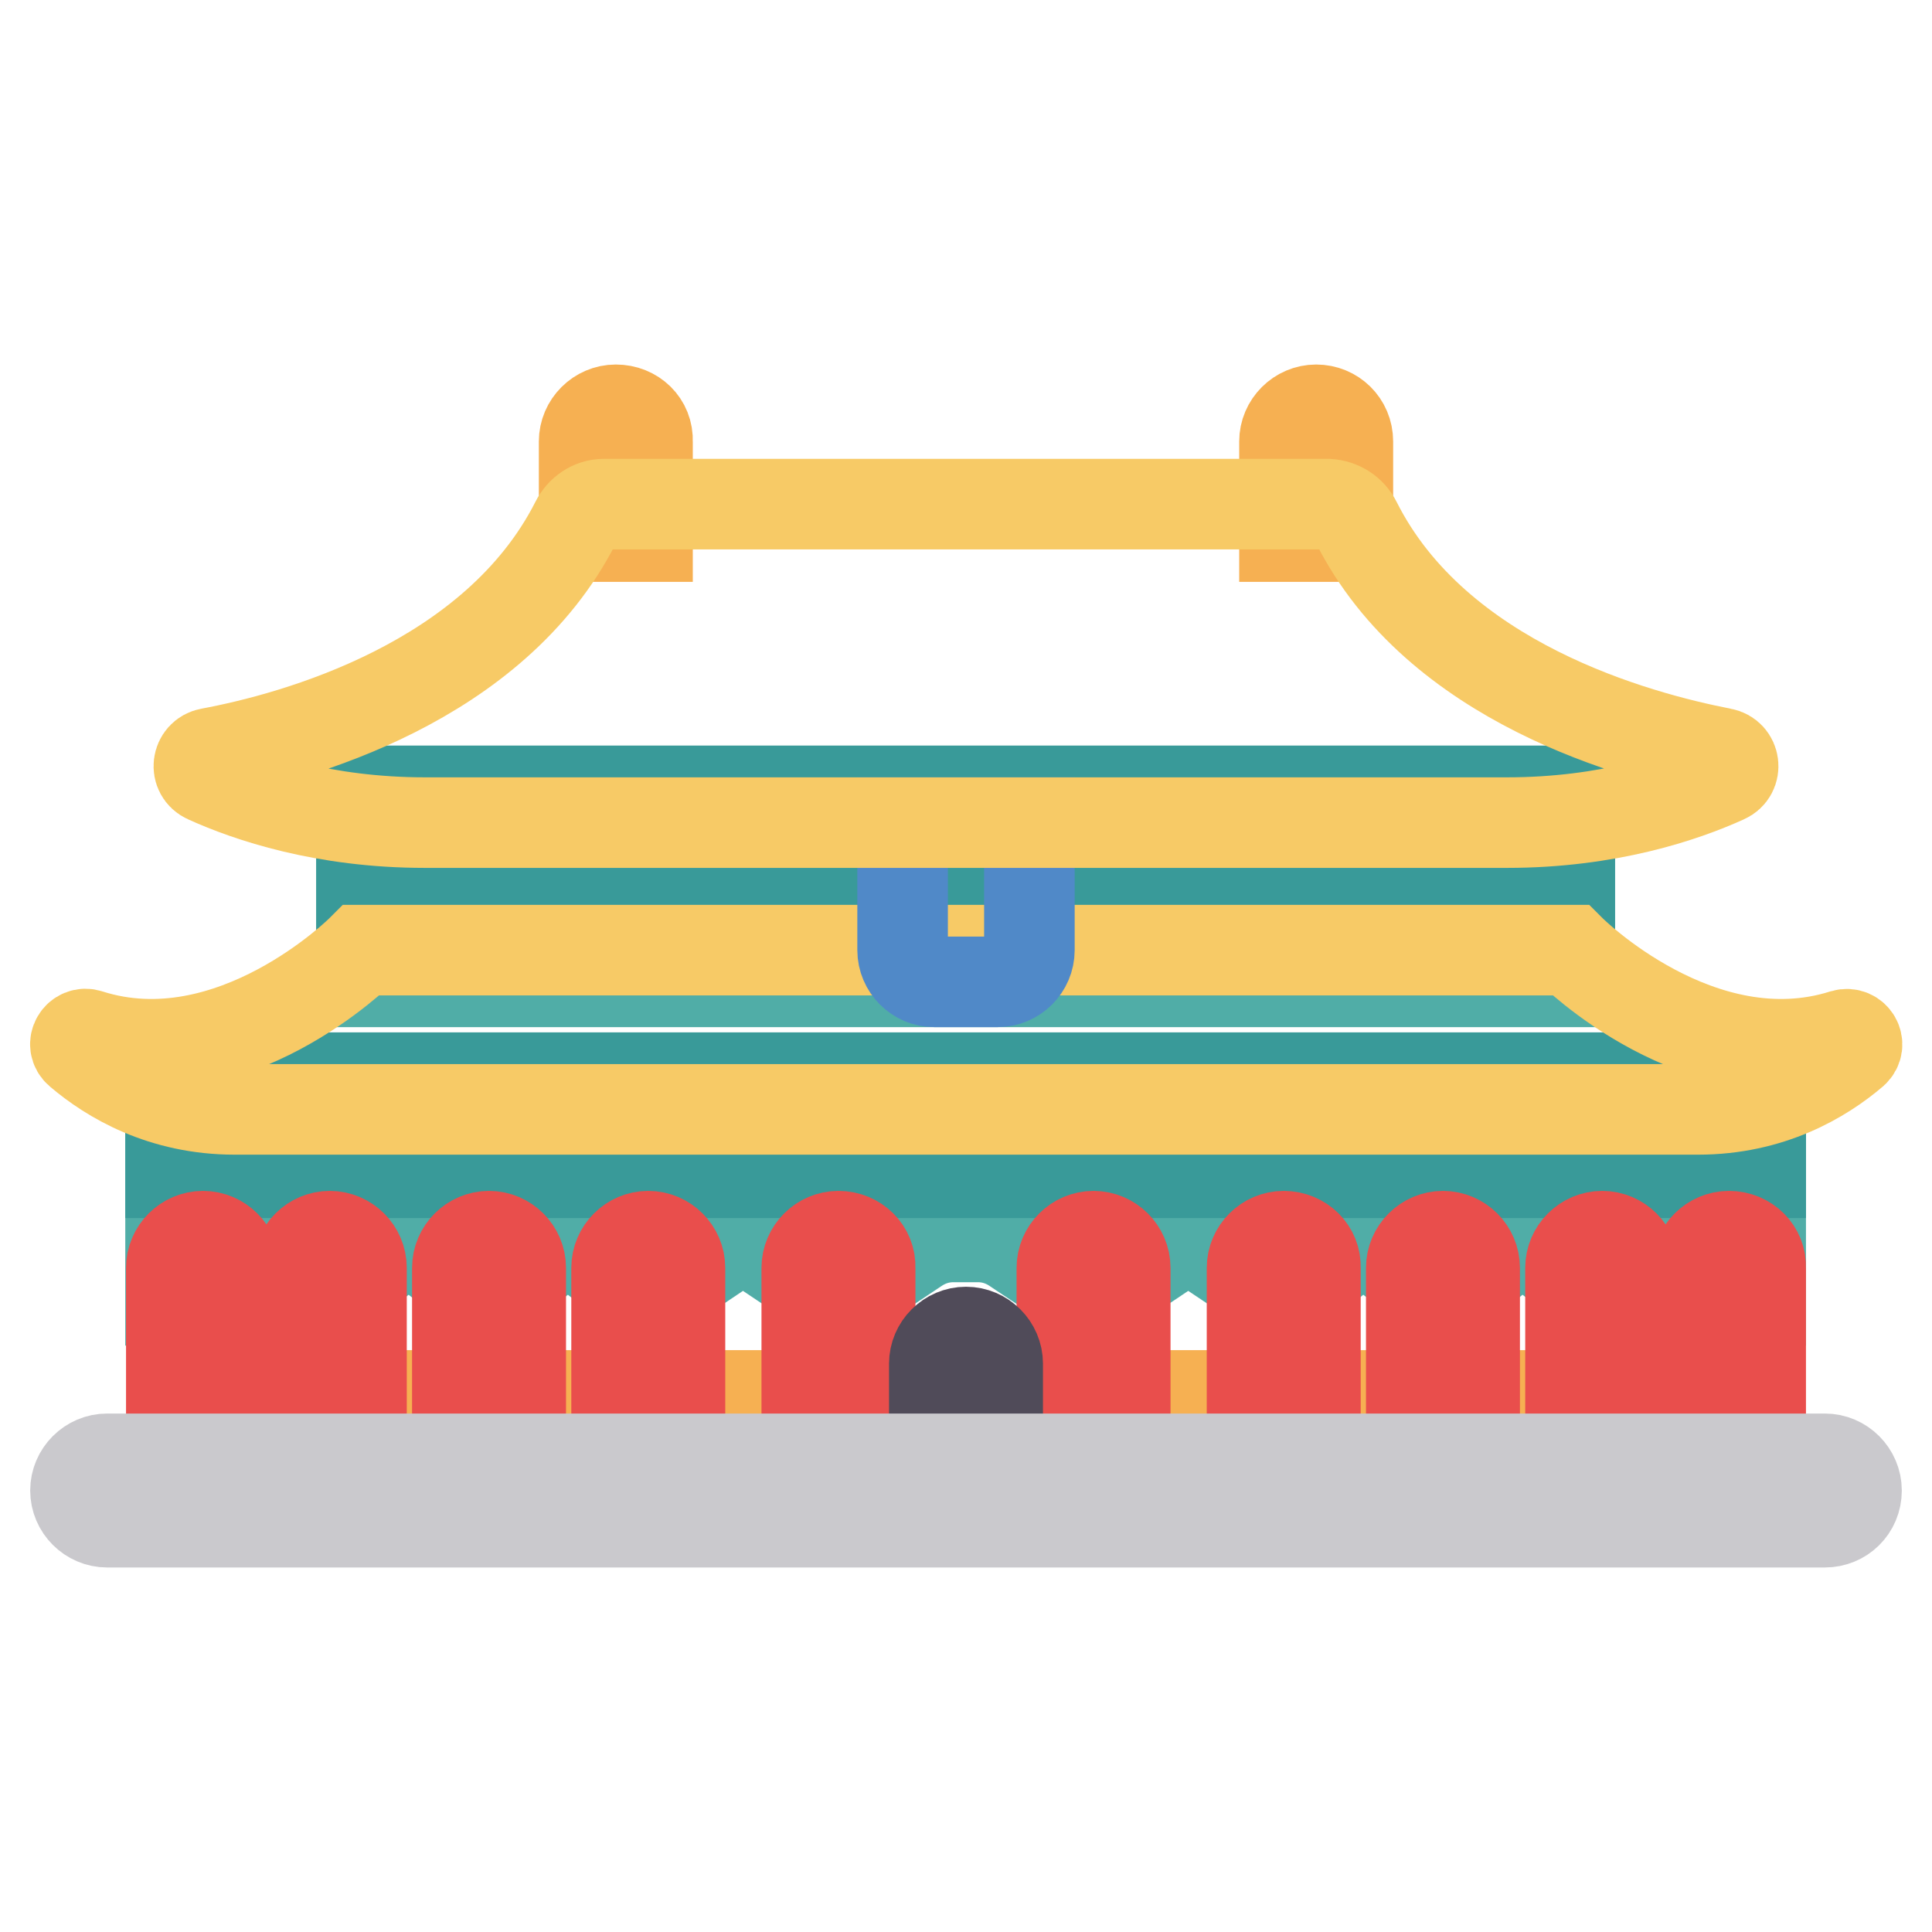 <?xml version="1.0" encoding="utf-8"?>
<!-- Svg Vector Icons : http://www.onlinewebfonts.com/icon -->
<!DOCTYPE svg PUBLIC "-//W3C//DTD SVG 1.1//EN" "http://www.w3.org/Graphics/SVG/1.1/DTD/svg11.dtd">
<svg version="1.1" xmlns="http://www.w3.org/2000/svg" xmlns:xlink="http://www.w3.org/1999/xlink" x="0px" y="0px" viewBox="0 0 256 256" enable-background="new 0 0 256 256" xml:space="preserve">
<g> <path stroke-width="12" fill-opacity="0" stroke="#be3840"  d="M26.9,159.6h202.3v37.9H26.9V159.6z"/> <path stroke-width="12" fill-opacity="0" stroke="#f6b052"  d="M26.9,184.9h202.3v12.6H26.9V184.9z"/> <path stroke-width="12" fill-opacity="0" stroke="#50ada7"  d="M22.6,142.8v29.5h4.2l5.4-5.4c1.6-1.6,4.3-1.6,6,0l5.4,5.4l7.9-6.3c1.5-1.2,3.7-1.2,5.3,0l7.9,6.3l7.9-6.3 c1.5-1.2,3.7-1.2,5.3,0l7.9,6.3l10.3-6.9c1.4-0.9,3.3-0.9,4.7,0l10.3,6.9l10.5-7c1.4-0.9,3-1.4,4.7-1.4h3.3c1.7,0,3.3,0.5,4.7,1.4 l10.5,7l10.3-6.9c1.4-0.9,3.3-0.9,4.7,0l10.3,6.9l7.9-6.3c1.5-1.2,3.7-1.2,5.3,0l7.9,6.3l7.9-6.3c1.5-1.2,3.7-1.2,5.3,0l7.9,6.3 l5.4-5.4c1.6-1.6,4.3-1.6,6,0l5.4,5.4h4.2v-29.5H22.6z M47.9,104.8h160.1v25.3H47.9V104.8z"/> <path stroke-width="12" fill-opacity="0" stroke="#399a99"  d="M47.9,104.8h160.1v12.6H47.9V104.8z M22.6,142.8h210.7v12.6H22.6V142.8z"/> <path stroke-width="12" fill-opacity="0" stroke="#f6b052"  d="M81.6,54.3c-2.3,0-4.2,1.9-4.2,4.2c0,0,0,0,0,0v12.6h8.4V58.5C85.9,56.1,84,54.3,81.6,54.3 C81.6,54.3,81.6,54.3,81.6,54.3z M174.4,54.3c-2.3,0-4.2,1.9-4.2,4.2c0,0,0,0,0,0v12.6h8.4V58.5C178.6,56.1,176.7,54.3,174.4,54.3 C174.4,54.3,174.4,54.3,174.4,54.3z"/> <path stroke-width="12" fill-opacity="0" stroke="#e94e4c"  d="M229.1,163.8c-2.3,0-4.2,1.9-4.2,4.2c0,0,0,0,0,0v29.5h8.4V168C233.4,165.7,231.5,163.8,229.1,163.8 C229.1,163.8,229.1,163.8,229.1,163.8z M26.9,163.8c-2.3,0-4.2,1.9-4.2,4.2c0,0,0,0,0,0v29.5h8.4V168 C31.1,165.7,29.2,163.8,26.9,163.8C26.9,163.8,26.9,163.8,26.9,163.8L26.9,163.8z"/> <path stroke-width="12" fill-opacity="0" stroke="#f7ca66"  d="M208.1,125.9H47.9c0,0-17.2,17.2-36.1,11.2c-1.4-0.5-2.5,1.3-1.3,2.3c4.1,3.5,11,7.6,20.6,7.6h193.9 c9.6,0,16.5-4.1,20.6-7.6c1.1-1,0.1-2.7-1.3-2.3C225.3,143.1,208.1,125.9,208.1,125.9L208.1,125.9z"/> <path stroke-width="12" fill-opacity="0" stroke="#5089c8"  d="M119.6,109v16.9c0,2.3,1.9,4.2,4.2,4.2h8.4c2.3,0,4.2-1.9,4.2-4.2V109H119.6z"/> <path stroke-width="12" fill-opacity="0" stroke="#f7ca66"  d="M179.7,69.2c10.7,21.3,37.2,28.4,48.5,30.6c1.7,0.3,2,2.6,0.4,3.3c-5.5,2.5-15.5,5.9-28.9,5.9H56.3 c-13.4,0-23.4-3.4-28.9-5.9c-1.6-0.7-1.3-3,0.4-3.3c11.3-2.1,37.7-9.3,48.5-30.6c0.7-1.4,2.1-2.4,3.7-2.4h96 C177.6,66.9,179,67.8,179.7,69.2z"/> <path stroke-width="12" fill-opacity="0" stroke="#e94e4c"  d="M111.1,163.8c-2.3,0-4.2,1.9-4.2,4.2c0,0,0,0,0,0v29.5h8.4V168C115.4,165.7,113.5,163.8,111.1,163.8 C111.1,163.8,111.1,163.8,111.1,163.8z M85.9,163.8c-2.3,0-4.2,1.9-4.2,4.2c0,0,0,0,0,0v29.5h8.4V168 C90.1,165.7,88.2,163.8,85.9,163.8C85.9,163.8,85.9,163.8,85.9,163.8z M64.8,163.8c-2.3,0-4.2,1.9-4.2,4.2c0,0,0,0,0,0v29.5H69V168 C69,165.7,67.1,163.8,64.8,163.8C64.8,163.8,64.8,163.8,64.8,163.8z M43.7,163.8c-2.3,0-4.2,1.9-4.2,4.2c0,0,0,0,0,0v29.5h8.4V168 C47.9,165.7,46,163.8,43.7,163.8C43.7,163.8,43.7,163.8,43.7,163.8z M170.1,163.8c-2.3,0-4.2,1.9-4.2,4.2c0,0,0,0,0,0v29.5h8.4V168 C174.4,165.7,172.5,163.8,170.1,163.8C170.1,163.8,170.1,163.8,170.1,163.8z M191.2,163.8c-2.3,0-4.2,1.9-4.2,4.2c0,0,0,0,0,0v29.5 h8.4V168C195.4,165.7,193.5,163.8,191.2,163.8C191.2,163.8,191.2,163.8,191.2,163.8z M212.3,163.8c-2.3,0-4.2,1.9-4.2,4.2 c0,0,0,0,0,0v29.5h8.4V168C216.5,165.7,214.6,163.8,212.3,163.8C212.3,163.8,212.3,163.8,212.3,163.8z M144.9,163.8 c-2.3,0-4.2,1.9-4.2,4.2c0,0,0,0,0,0v29.5h8.4V168C149.1,165.7,147.2,163.8,144.9,163.8C144.9,163.8,144.9,163.8,144.9,163.8z"/> <path stroke-width="12" fill-opacity="0" stroke="#504b59"  d="M128,176.5c-2.3,0-4.2,1.9-4.2,4.2c0,0,0,0,0,0v16.9h8.4v-16.9C132.2,178.4,130.3,176.5,128,176.5 C128,176.5,128,176.5,128,176.5z"/> <path stroke-width="12" fill-opacity="0" stroke="#cac9cd"  d="M241.8,201.7H14.2c-2.3,0-4.2-1.9-4.2-4.2c0,0,0,0,0,0c0-2.3,1.9-4.2,4.2-4.2c0,0,0,0,0,0h227.6 c2.3,0,4.2,1.9,4.2,4.2c0,0,0,0,0,0C246,199.9,244.1,201.7,241.8,201.7C241.8,201.7,241.8,201.7,241.8,201.7z"/></g>
</svg>